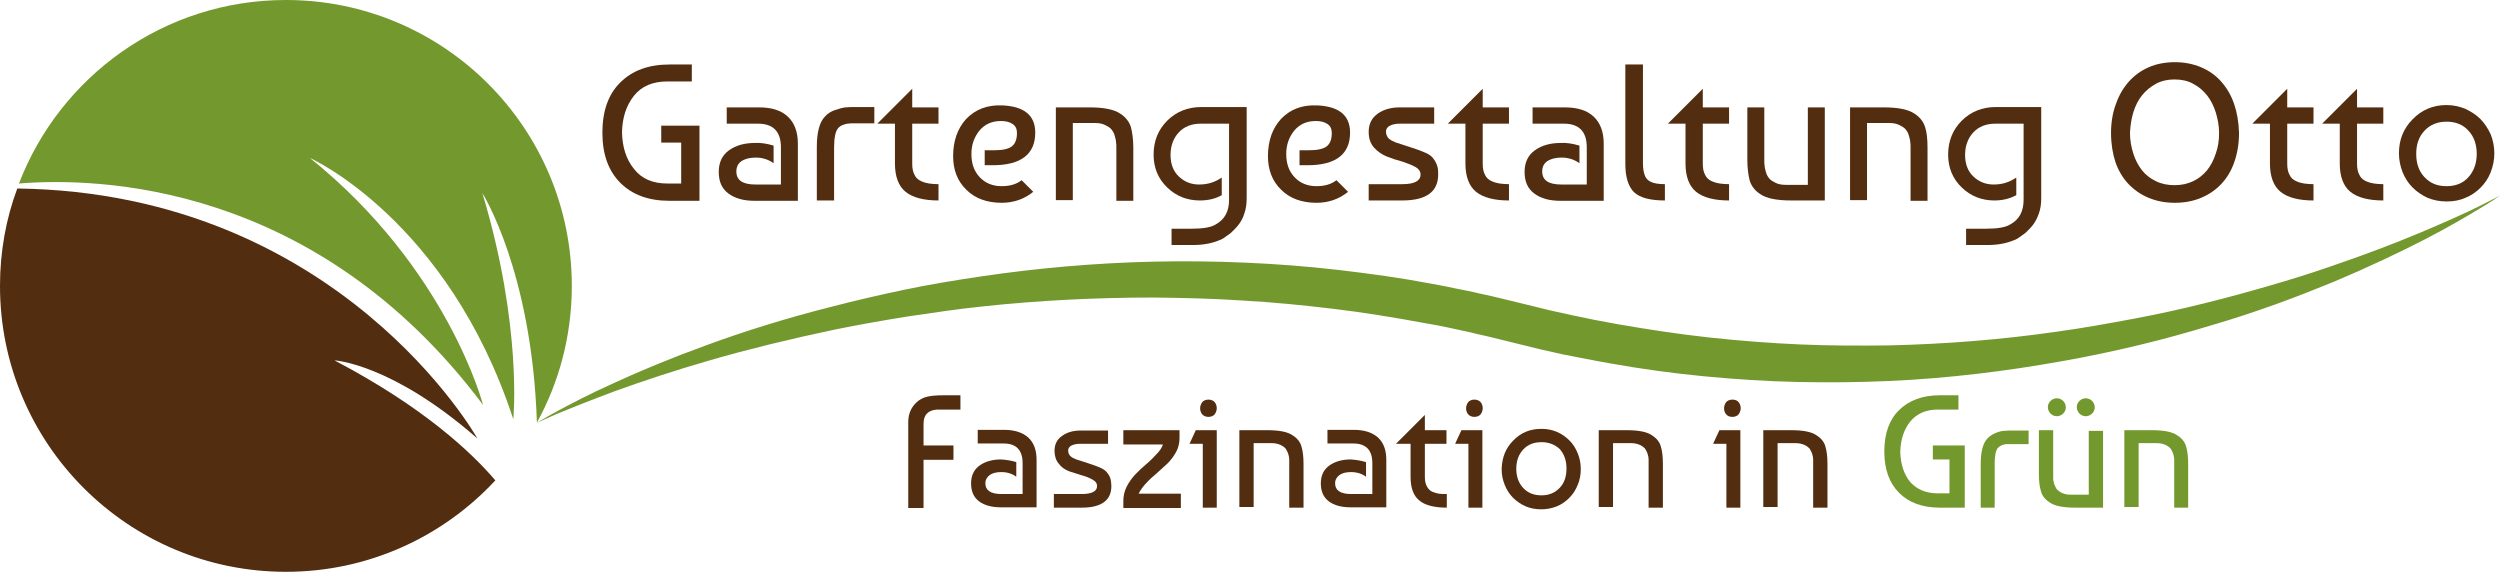 <?xml version="1.0" encoding="utf-8"?>
<!-- Generator: Adobe Illustrator 19.2.1, SVG Export Plug-In . SVG Version: 6.00 Build 0)  -->
<svg version="1.1" id="Layer_1" xmlns="http://www.w3.org/2000/svg" xmlns:xlink="http://www.w3.org/1999/xlink" x="0px" y="0px"
	 viewBox="0 0 752 172" style="enable-background:new 0 0 752 172;" xml:space="preserve">
<style type="text/css">
	.st0{fill:#522D10;}
	.st1{fill:#73982E;}
</style>
<g>
	<g>
		<g>
			<path class="st0" d="M277.8,127.5v6.5h9v4.3h-9v14.5h-4.6v-25.8c0-2.4,0.8-4.3,2.3-5.8c1-1,2.2-1.6,3.5-1.9
				c1.3-0.3,2.9-0.4,4.8-0.4h5.1v4.3h-5.8C279.5,123,277.8,124.5,277.8,127.5z"/>
			<path class="st0" d="M305.7,139v4.4c-1.2-0.9-2.7-1.4-4.5-1.4c-1.5,0-2.7,0.3-3.5,0.9c-0.8,0.6-1.3,1.4-1.3,2.5
				c0,2.1,1.6,3.2,4.8,3.2h6.4v-9.3c0-3.9-1.9-5.9-5.7-5.9h-7.8v-4.1h8c3.1,0,5.5,0.8,7.2,2.3c1.7,1.6,2.5,3.8,2.5,6.7v14.3H301
				c-2.7,0-4.9-0.6-6.5-1.8c-1.6-1.2-2.4-3-2.4-5.4c0-2.4,0.9-4.2,2.6-5.4c1.7-1.2,3.9-1.8,6.4-1.8
				C302.5,138.3,304.1,138.5,305.7,139z"/>
			<path class="st0" d="M333.3,129.4v4.1h-8.6c-0.9,0-1.7,0.2-2.4,0.5c-0.7,0.4-1,0.9-1,1.5c0,0.4,0.1,0.7,0.2,1
				c0.2,0.3,0.3,0.6,0.6,0.8c0.2,0.2,0.5,0.4,1,0.6s0.8,0.4,1,0.4c0.2,0.1,1.3,0.4,3.1,1c1.8,0.6,3.2,1.1,4,1.5
				c0.9,0.4,1.5,0.9,2,1.6c0.5,0.7,0.8,1.3,0.9,1.9c0.1,0.6,0.2,1.3,0.2,1.9c0,4.3-3,6.5-8.9,6.5h-8.4v-4.1h8.4c3,0,4.6-0.8,4.6-2.4
				c0-0.8-0.4-1.4-1.3-1.9c-0.9-0.5-2-1-3.2-1.3c-1.3-0.4-2.6-0.8-3.8-1.2c-1.3-0.5-2.4-1.2-3.2-2.3c-0.9-1-1.3-2.4-1.3-3.9
				c0-2,0.8-3.5,2.3-4.5c1.5-1.1,3.4-1.6,5.5-1.6H333.3z"/>
			<path class="st0" d="M337.9,152.7v-1.9c0-1.6,0.3-3,1-4.4c0.7-1.4,1.6-2.6,2.6-3.7c1.1-1.1,2.1-2.1,3.2-3c1.1-0.9,2.1-1.9,3.1-3
				c1-1,1.7-2,2-3h-11.9v-4.3h16.9v2.4c0,1.4-0.3,2.8-1,4.1c-0.7,1.3-1.6,2.5-2.6,3.5c-1.1,1-2.2,2-3.3,3c-1.1,0.9-2.2,1.9-3.2,3
				s-1.7,2.1-2.2,3.1h12.7v4.3H337.9z"/>
			<path class="st0" d="M366.1,152.7h-4.3v-19.2h-4l1.9-4.1h6.3V152.7z M361.6,124.6c-0.4-0.5-0.6-1.1-0.6-1.8
				c0-0.6,0.2-1.2,0.6-1.8c0.4-0.5,1.1-0.8,1.9-0.8s1.5,0.3,1.9,0.8c0.4,0.5,0.6,1.1,0.6,1.8c0,0.6-0.2,1.2-0.6,1.8
				c-0.4,0.5-1.1,0.8-1.9,0.8S362,125.1,361.6,124.6z"/>
			<path class="st0" d="M372.8,129.4h8.4c3.6,0,6.2,0.5,7.7,1.6c1.4,0.9,2.3,2.1,2.6,3.4c0.4,1.3,0.6,3,0.6,5.2v13.1h-4.3v-13.1
				c0-0.6,0-1.1,0-1.5c0-0.4-0.1-0.9-0.3-1.6c-0.2-0.6-0.5-1.1-0.8-1.6c-0.4-0.4-0.9-0.8-1.6-1.1c-0.7-0.3-1.5-0.5-2.5-0.5h-5.5
				v19.2h-4.3V129.4z"/>
			<path class="st0" d="M410.9,139v4.4c-1.2-0.9-2.7-1.4-4.5-1.4c-1.5,0-2.7,0.3-3.5,0.9c-0.8,0.6-1.3,1.4-1.3,2.5
				c0,2.1,1.6,3.2,4.8,3.2h6.4v-9.3c0-3.9-1.9-5.9-5.7-5.9h-7.8v-4.1h8c3.1,0,5.5,0.8,7.2,2.3c1.7,1.6,2.5,3.8,2.5,6.7v14.3h-10.8
				c-2.7,0-4.9-0.6-6.5-1.8c-1.6-1.2-2.4-3-2.4-5.4c0-2.4,0.9-4.2,2.6-5.4c1.7-1.2,3.9-1.8,6.4-1.8
				C407.7,138.3,409.2,138.5,410.9,139z"/>
			<path class="st0" d="M419.9,133.5l8.7-8.7v4.6h6.5v4.1h-6.5v10c0,1.1,0.2,2.1,0.6,2.8c0.4,0.7,0.9,1.3,1.6,1.6
				c0.7,0.3,1.4,0.5,2,0.6c0.6,0.1,1.4,0.1,2.4,0.1v4.1c-3.7,0-6.5-0.7-8.2-2.1c-1.8-1.4-2.7-3.8-2.7-7.1v-10H419.9z"/>
			<path class="st0" d="M446,152.7h-4.3v-19.2h-4l1.9-4.1h6.3V152.7z M441.6,124.6c-0.4-0.5-0.6-1.1-0.6-1.8c0-0.6,0.2-1.2,0.6-1.8
				c0.4-0.5,1.1-0.8,1.9-0.8s1.5,0.3,1.9,0.8c0.4,0.5,0.6,1.1,0.6,1.8c0,0.6-0.2,1.2-0.6,1.8c-0.4,0.5-1.1,0.8-1.9,0.8
				S442,125.1,441.6,124.6z"/>
			<path class="st0" d="M455.2,132.5c2.3-2.4,5.1-3.5,8.5-3.5c1.6,0,3.2,0.3,4.6,0.9c1.4,0.6,2.7,1.5,3.8,2.6
				c1.1,1.1,1.9,2.4,2.5,3.9c0.6,1.5,0.9,3,0.9,4.7c0,1.7-0.3,3.3-0.9,4.7c-0.6,1.5-1.4,2.8-2.5,3.9c-1.1,1.1-2.3,2-3.8,2.6
				c-1.5,0.6-3,0.9-4.7,0.9c-1.7,0-3.3-0.3-4.7-0.9c-1.4-0.6-2.7-1.5-3.8-2.6c-1.1-1.1-1.9-2.4-2.5-3.9c-0.6-1.5-0.9-3-0.9-4.7
				C451.8,137.6,452.9,134.8,455.2,132.5z M463.7,133c-2.3,0-4.1,0.7-5.5,2.2c-1.4,1.5-2.1,3.4-2.1,5.8s0.7,4.3,2.1,5.8
				c1.4,1.5,3.2,2.2,5.5,2.2c2.3,0,4.1-0.8,5.5-2.3c1.4-1.5,2-3.4,2-5.8c0-2.4-0.7-4.3-2-5.8C467.8,133.8,466,133,463.7,133z"/>
			<path class="st0" d="M480.9,129.4h8.4c3.6,0,6.2,0.5,7.7,1.6c1.4,0.9,2.3,2.1,2.6,3.4c0.4,1.3,0.6,3,0.6,5.2v13.1h-4.3v-13.1
				c0-0.6,0-1.1,0-1.5c0-0.4-0.1-0.9-0.3-1.6c-0.2-0.6-0.5-1.1-0.8-1.6c-0.4-0.4-0.9-0.8-1.6-1.1c-0.7-0.3-1.5-0.5-2.5-0.5h-5.5
				v19.2h-4.3V129.4z"/>
			<path class="st0" d="M523.6,152.7h-4.3v-19.2h-4l1.9-4.1h6.3V152.7z M519.2,124.6c-0.4-0.5-0.6-1.1-0.6-1.8
				c0-0.6,0.2-1.2,0.6-1.8c0.4-0.5,1.1-0.8,1.9-0.8c0.9,0,1.5,0.3,1.9,0.8c0.4,0.5,0.6,1.1,0.6,1.8c0,0.6-0.2,1.2-0.6,1.8
				c-0.4,0.5-1.1,0.8-1.9,0.8C520.2,125.4,519.6,125.1,519.2,124.6z"/>
			<path class="st0" d="M530.4,129.4h8.4c3.6,0,6.2,0.5,7.7,1.6c1.4,0.9,2.3,2.1,2.6,3.4c0.4,1.3,0.6,3,0.6,5.2v13.1h-4.3v-13.1
				c0-0.6,0-1.1,0-1.5c0-0.4-0.1-0.9-0.3-1.6c-0.2-0.6-0.5-1.1-0.8-1.6c-0.4-0.4-0.9-0.8-1.6-1.1c-0.7-0.3-1.5-0.5-2.5-0.5h-5.5
				v19.2h-4.3V129.4z"/>
			<path class="st1" d="M582.9,148.4h3.5v-10.2h-5V134h9.6v18.7h-7.5c-5.2,0-9.3-1.5-12.2-4.4c-3-3-4.5-7.1-4.5-12.5
				c0-5.4,1.5-9.6,4.5-12.5s7-4.4,12.2-4.4h5.6v4.3h-6.2c-3.6,0-6.3,1.2-8.3,3.6c-1.9,2.4-2.9,5.4-3,9.1c0.1,3.7,1.1,6.8,3,9.1
				C576.6,147.2,579.3,148.4,582.9,148.4z"/>
			<path class="st1" d="M595.8,152.7v-13.2c0-3.7,0.7-6.3,2.1-7.7c0.7-0.7,1.5-1.2,2.5-1.6c1-0.4,1.8-0.6,2.5-0.6
				c0.7-0.1,1.7-0.1,3-0.1h4.3v4.1H605c-0.6,0-1.1,0-1.5,0c-0.4,0-0.8,0.1-1.3,0.3c-0.5,0.2-0.9,0.5-1.3,0.9
				c-0.6,0.8-0.9,2.3-0.9,4.7v13.2H595.8z"/>
			<path class="st1" d="M632.6,152.7h-8.4c-3.6,0-6.2-0.5-7.7-1.6c-1.4-0.9-2.3-2.1-2.6-3.4c-0.4-1.3-0.6-3-0.6-5.2v-13.1h4.3v13.1
				c0,0.6,0,1.1,0,1.5c0,0.4,0.1,0.9,0.3,1.6c0.2,0.6,0.5,1.1,0.8,1.6c0.4,0.4,0.9,0.8,1.6,1.1c0.7,0.3,1.5,0.5,2.5,0.5h5.5v-19.2
				h4.3V152.7z M616.8,124.4c-0.5-0.5-0.8-1.2-0.8-1.9c0-0.8,0.3-1.4,0.8-1.9c0.5-0.5,1.2-0.8,1.9-0.8s1.4,0.3,1.9,0.8
				c0.5,0.5,0.8,1.2,0.8,1.9c0,0.8-0.3,1.4-0.8,1.9c-0.5,0.5-1.2,0.8-1.9,0.8S617.3,124.9,616.8,124.4z M625.5,124.4
				c-0.5-0.5-0.8-1.2-0.8-1.9c0-0.8,0.3-1.4,0.8-1.9c0.5-0.5,1.2-0.8,1.9-0.8s1.4,0.3,1.9,0.8c0.5,0.5,0.8,1.2,0.8,1.9
				c0,0.8-0.3,1.4-0.8,1.9c-0.5,0.5-1.2,0.8-1.9,0.8S626,124.9,625.5,124.4z"/>
			<path class="st1" d="M638.9,129.4h8.4c3.6,0,6.2,0.5,7.7,1.6c1.4,0.9,2.3,2.1,2.6,3.4c0.4,1.3,0.6,3,0.6,5.2v13.1H654v-13.1
				c0-0.6,0-1.1,0-1.5c0-0.4-0.1-0.9-0.3-1.6c-0.2-0.6-0.5-1.1-0.8-1.6c-0.4-0.4-0.9-0.8-1.6-1.1c-0.7-0.3-1.5-0.5-2.5-0.5h-5.5
				v19.2h-4.3V129.4z"/>
		</g>
		<g>
			<path class="st0" d="M200.7,55.2h4.2V42.9h-6v-5.1h11.5v22.6h-9c-6.3,0-11.2-1.8-14.8-5.4c-3.6-3.6-5.4-8.6-5.4-15.1
				c0-6.5,1.8-11.6,5.4-15.1c3.6-3.6,8.5-5.4,14.8-5.4h6.7v5.1h-7.4c-4.3,0-7.7,1.4-10,4.3c-2.3,2.9-3.5,6.5-3.6,11
				c0.1,4.5,1.3,8.2,3.6,11C193,53.8,196.4,55.2,200.7,55.2z"/>
			<path class="st0" d="M232.7,43.8v5.3c-1.5-1.1-3.3-1.7-5.4-1.7c-1.8,0-3.3,0.4-4.3,1.1c-1,0.7-1.5,1.7-1.5,3.1
				c0,2.6,1.9,3.9,5.7,3.9h7.7V44.3c0-4.7-2.3-7.1-6.9-7.1h-9.4v-4.9h9.7c3.8,0,6.7,0.9,8.7,2.8c2,1.9,3,4.6,3,8.1v17.2h-13
				c-3.3,0-5.9-0.7-7.9-2.2c-2-1.5-2.9-3.6-2.9-6.5c0-2.8,1-5,3.1-6.5c2.1-1.5,4.7-2.2,7.8-2.2C228.9,42.9,230.7,43.2,232.7,43.8z"
				/>
			<path class="st0" d="M245.7,60.3v-16c0-4.5,0.8-7.6,2.5-9.3c0.8-0.9,1.8-1.5,3-1.9c1.2-0.4,2.2-0.7,3.1-0.8
				c0.9-0.1,2.1-0.1,3.6-0.1h5.1v4.9h-6.2c-0.8,0-1.4,0-1.8,0.1c-0.4,0-0.9,0.2-1.5,0.4c-0.6,0.2-1.1,0.6-1.5,1.1
				c-0.7,0.9-1.1,2.8-1.1,5.6v16H245.7z"/>
			<path class="st0" d="M263.9,37.2l10.5-10.5v5.6h7.9v4.9h-7.9v12c0,1.4,0.2,2.5,0.7,3.4c0.4,0.9,1.1,1.5,2,1.9
				c0.9,0.4,1.7,0.6,2.4,0.7c0.8,0.1,1.7,0.2,2.8,0.2v4.9c-4.5,0-7.8-0.9-9.9-2.6c-2.1-1.7-3.2-4.6-3.2-8.5v-12H263.9z"/>
			<path class="st0" d="M301.5,31.7c6.6,0.3,9.9,3,9.9,8.2c0,6.5-4.3,9.8-12.8,9.8h-2.4v-4.5h2.8c2.6,0,4.4-0.4,5.4-1.2
				c1-0.8,1.5-2.1,1.5-4c0-1.2-0.4-2.1-1.3-2.7c-0.9-0.6-2-0.9-3.5-0.9c-2.8,0-4.9,1-6.5,2.9c-1.6,2-2.4,4.3-2.4,7
				c0,2.9,0.8,5.2,2.5,7c1.7,1.8,3.9,2.7,6.6,2.7c2.5,0,4.5-0.6,6-1.8l3.5,3.5c-2.7,2.2-5.9,3.3-9.5,3.3c-4.4,0-8-1.3-10.6-3.9
				c-2.7-2.6-4-6-4-10.1c0-4.6,1.3-8.3,3.9-11.2C293.4,32.9,297,31.5,301.5,31.7z"/>
			<path class="st0" d="M317.6,32.3h10.1c4.3,0,7.4,0.6,9.3,1.9c1.7,1.1,2.7,2.5,3.2,4.1c0.4,1.6,0.7,3.7,0.7,6.2v15.9h-5.1V44.5
				c0-0.7,0-1.3-0.1-1.8c0-0.5-0.2-1.1-0.4-1.9c-0.2-0.8-0.6-1.4-1-1.9c-0.4-0.5-1.1-0.9-1.9-1.3c-0.8-0.4-1.8-0.6-3-0.6h-6.7v23.2
				h-5.1V32.3z"/>
			<path class="st0" d="M360.9,60.3c-3.8,0-7.1-1.3-9.8-3.9c-2.7-2.6-4.1-5.9-4.1-9.9c0-4.1,1.4-7.5,4.1-10.2
				c2.7-2.7,6.2-4.1,10.2-4.1h13.7v27.3c0,1.8-0.2,3.3-0.7,4.7c-0.4,1.4-1.1,2.6-1.9,3.6c-0.8,1-1.6,1.7-2.2,2.3
				c-0.7,0.5-1.5,1.1-2.4,1.7c-2.4,1.2-5.4,1.9-8.8,1.9h-6.6v-4.9h6c3.4,0,5.9-0.4,7.3-1.3c2.7-1.5,4-3.9,4-7.4V37.2h-8.5
				c-2.8,0-5,0.9-6.6,2.6c-1.6,1.7-2.5,4-2.5,6.8c0,2.7,0.8,4.9,2.5,6.5c1.7,1.6,3.7,2.4,6.1,2.4c2.6,0,4.8-0.7,6.8-2.1v5.3
				C365.6,59.8,363.4,60.3,360.9,60.3z"/>
			<path class="st0" d="M396.2,31.7c6.6,0.3,9.9,3,9.9,8.2c0,6.5-4.3,9.8-12.8,9.8h-2.4v-4.5h2.8c2.6,0,4.4-0.4,5.4-1.2
				c1-0.8,1.5-2.1,1.5-4c0-1.2-0.4-2.1-1.3-2.7c-0.9-0.6-2-0.9-3.5-0.9c-2.8,0-4.9,1-6.5,2.9c-1.6,2-2.4,4.3-2.4,7
				c0,2.9,0.8,5.2,2.5,7c1.7,1.8,3.9,2.7,6.6,2.7c2.5,0,4.5-0.6,6-1.8l3.5,3.5c-2.7,2.2-5.9,3.3-9.5,3.3c-4.4,0-8-1.3-10.6-3.9
				c-2.7-2.6-4-6-4-10.1c0-4.6,1.3-8.3,3.9-11.2C388.1,32.9,391.6,31.5,396.2,31.7z"/>
			<path class="st0" d="M431.4,32.3v4.9h-10.4c-1.1,0-2.1,0.2-2.9,0.6c-0.8,0.4-1.2,1-1.2,1.8c0,0.5,0.1,0.9,0.3,1.3
				c0.2,0.4,0.4,0.7,0.7,0.9c0.3,0.2,0.6,0.5,1.2,0.7c0.5,0.3,0.9,0.4,1.2,0.5c0.3,0.1,1.5,0.5,3.7,1.2c2.2,0.7,3.8,1.3,4.9,1.8
				c1.1,0.5,1.9,1.1,2.4,1.9c0.6,0.8,0.9,1.6,1.1,2.3c0.2,0.8,0.2,1.5,0.2,2.3c0,5.2-3.6,7.8-10.8,7.8h-10.1v-4.9h10.1
				c3.7,0,5.5-1,5.5-2.9c0-0.9-0.5-1.7-1.6-2.3c-1.1-0.6-2.4-1.1-3.9-1.6c-1.5-0.4-3.1-0.9-4.6-1.5c-1.5-0.6-2.8-1.5-3.9-2.7
				c-1.1-1.3-1.6-2.8-1.6-4.7c0-2.4,0.9-4.2,2.7-5.5c1.8-1.3,4.1-1.9,6.7-1.9H431.4z"/>
			<path class="st0" d="M435.5,37.2L446,26.7v5.6h7.9v4.9H446v12c0,1.4,0.2,2.5,0.7,3.4c0.4,0.9,1.1,1.5,2,1.9
				c0.9,0.4,1.7,0.6,2.4,0.7c0.8,0.1,1.7,0.2,2.8,0.2v4.9c-4.5,0-7.8-0.9-9.9-2.6c-2.1-1.7-3.2-4.6-3.2-8.5v-12H435.5z"/>
			<path class="st0" d="M475.1,43.8v5.3c-1.5-1.1-3.3-1.7-5.4-1.7c-1.8,0-3.3,0.4-4.3,1.1c-1,0.7-1.5,1.7-1.5,3.1
				c0,2.6,1.9,3.9,5.7,3.9h7.7V44.3c0-4.7-2.3-7.1-6.9-7.1H461v-4.9h9.7c3.8,0,6.7,0.9,8.7,2.8c2,1.9,3,4.6,3,8.1v17.2h-13
				c-3.3,0-5.9-0.7-7.9-2.2c-2-1.5-2.9-3.6-2.9-6.5c0-2.8,1-5,3.1-6.5c2.1-1.5,4.7-2.2,7.8-2.2C471.2,42.9,473.1,43.2,475.1,43.8z"
				/>
			<path class="st0" d="M488.9,49.2V19.4h5.3v29.8c0,1.4,0.2,2.5,0.5,3.4c0.3,0.9,0.8,1.5,1.5,1.9c0.7,0.4,1.4,0.6,2,0.7
				c0.7,0.1,1.5,0.2,2.6,0.2v4.9c-4.4,0-7.5-0.8-9.3-2.5C489.8,56.1,488.9,53.3,488.9,49.2z"/>
			<path class="st0" d="M501.7,37.2l10.5-10.5v5.6h7.9v4.9h-7.9v12c0,1.4,0.2,2.5,0.7,3.4c0.4,0.9,1.1,1.5,2,1.9
				c0.9,0.4,1.7,0.6,2.4,0.7c0.8,0.1,1.7,0.2,2.8,0.2v4.9c-4.5,0-7.8-0.9-9.9-2.6c-2.1-1.7-3.2-4.6-3.2-8.5v-12H501.7z"/>
			<path class="st0" d="M548.9,60.3h-10.1c-4.3,0-7.4-0.6-9.3-1.9c-1.7-1.1-2.7-2.5-3.2-4.1c-0.4-1.6-0.7-3.7-0.7-6.2V32.3h5.1v15.8
				c0,0.7,0,1.3,0.1,1.8c0,0.5,0.2,1.1,0.4,1.9c0.2,0.8,0.6,1.4,1,1.9c0.4,0.5,1.1,0.9,1.9,1.3c0.8,0.4,1.8,0.6,3,0.6h6.7V32.3h5.1
				V60.3z"/>
			<path class="st0" d="M556.5,32.3h10.1c4.3,0,7.4,0.6,9.3,1.9c1.7,1.1,2.7,2.5,3.2,4.1s0.7,3.7,0.7,6.2v15.9h-5.1V44.5
				c0-0.7,0-1.3-0.1-1.8c0-0.5-0.2-1.1-0.4-1.9c-0.2-0.8-0.6-1.4-1-1.9c-0.4-0.5-1.1-0.9-1.9-1.3c-0.8-0.4-1.8-0.6-3-0.6h-6.7v23.2
				h-5.1V32.3z"/>
			<path class="st0" d="M599.9,60.3c-3.8,0-7.1-1.3-9.8-3.9c-2.7-2.6-4.1-5.9-4.1-9.9c0-4.1,1.4-7.5,4.1-10.2
				c2.7-2.7,6.2-4.1,10.2-4.1H614v27.3c0,1.8-0.2,3.3-0.7,4.7s-1.1,2.6-1.9,3.6c-0.8,1-1.6,1.7-2.2,2.3c-0.7,0.5-1.5,1.1-2.4,1.7
				c-2.4,1.2-5.4,1.9-8.8,1.9h-6.6v-4.9h6c3.4,0,5.9-0.4,7.3-1.3c2.7-1.5,4-3.9,4-7.4V37.2h-8.5c-2.8,0-5,0.9-6.6,2.6
				c-1.6,1.7-2.5,4-2.5,6.8c0,2.7,0.8,4.9,2.5,6.5c1.7,1.6,3.7,2.4,6.1,2.4c2.6,0,4.8-0.7,6.8-2.1v5.3
				C604.5,59.8,602.3,60.3,599.9,60.3z"/>
			<path class="st0" d="M635,40c0-3.2,0.5-6.2,1.5-8.8c0.9-2.6,2.2-4.8,3.9-6.7c1.7-1.9,3.7-3.3,6-4.3c2.3-1,5-1.5,7.8-1.5
				c2.8,0,5.4,0.5,7.8,1.5c2.4,1,4.4,2.4,6.1,4.3c1.7,1.9,3,4.1,3.9,6.7c0.9,2.6,1.4,5.5,1.5,8.8c0,3.2-0.5,6.1-1.4,8.7
				c-0.9,2.6-2.2,4.8-3.9,6.6c-1.7,1.8-3.7,3.2-6.1,4.2c-2.4,1-5,1.5-7.9,1.5c-2.9,0-5.5-0.5-7.9-1.5c-2.4-1-4.4-2.4-6.1-4.2
				c-1.7-1.8-3-4-3.9-6.6C635.5,46.2,635,43.3,635,40z M667.5,40c0-2.2-0.4-4.2-1-6.2c-0.6-1.9-1.5-3.7-2.6-5.1
				c-1.2-1.5-2.5-2.6-4.2-3.5c-1.6-0.9-3.5-1.3-5.6-1.3s-3.9,0.4-5.6,1.3c-1.6,0.9-3,2-4.2,3.5s-2,3.2-2.6,5.1c-0.6,2-0.9,4-1,6.2
				c0,2.2,0.4,4.3,1,6.2c0.6,1.9,1.5,3.6,2.6,5c1.1,1.4,2.5,2.5,4.2,3.3c1.6,0.8,3.5,1.2,5.6,1.2s3.9-0.4,5.6-1.2s3-1.9,4.2-3.3
				c1.1-1.4,2-3.1,2.6-5C667.2,44.3,667.5,42.3,667.5,40z"/>
			<path class="st0" d="M677.5,37.2L688,26.7v5.6h7.9v4.9H688v12c0,1.4,0.2,2.5,0.7,3.4c0.4,0.9,1.1,1.5,2,1.9
				c0.9,0.4,1.7,0.6,2.4,0.7c0.8,0.1,1.7,0.2,2.8,0.2v4.9c-4.5,0-7.8-0.9-9.9-2.6c-2.1-1.7-3.2-4.6-3.2-8.5v-12H677.5z"/>
			<path class="st0" d="M698.5,37.2L709,26.7v5.6h7.9v4.9H709v12c0,1.4,0.2,2.5,0.7,3.4c0.4,0.9,1.1,1.5,2,1.9
				c0.9,0.4,1.7,0.6,2.4,0.7c0.8,0.1,1.7,0.2,2.8,0.2v4.9c-4.5,0-7.8-0.9-9.9-2.6c-2.1-1.7-3.2-4.6-3.2-8.5v-12H698.5z"/>
			<path class="st0" d="M725.7,35.9c2.7-2.8,6.1-4.3,10.2-4.3c2,0,3.8,0.4,5.6,1.1c1.7,0.8,3.3,1.8,4.6,3.1c1.3,1.3,2.3,2.9,3.1,4.6
				c0.7,1.8,1.1,3.7,1.1,5.7c0,2-0.4,3.9-1.1,5.7c-0.7,1.8-1.7,3.3-3,4.6c-1.3,1.3-2.8,2.4-4.6,3.1c-1.8,0.8-3.6,1.1-5.7,1.1
				c-2.1,0-4-0.4-5.7-1.1c-1.7-0.8-3.2-1.8-4.5-3.1c-1.3-1.3-2.3-2.9-3-4.6c-0.7-1.8-1.1-3.7-1.1-5.7
				C721.6,42.2,722.9,38.7,725.7,35.9z M735.9,36.6c-2.7,0-4.9,0.9-6.6,2.7c-1.7,1.8-2.5,4.1-2.5,7c0,2.9,0.8,5.2,2.5,7
				c1.7,1.8,3.8,2.7,6.6,2.7c2.8,0,5-0.9,6.6-2.7c1.6-1.8,2.5-4.1,2.5-7c0-2.8-0.8-5.2-2.5-7C740.9,37.5,738.7,36.6,735.9,36.6z"/>
		</g>
		<g>
			<path class="st1" d="M161.5,127.2c0,0,2-1.3,5.9-3.4c3.9-2.1,9.7-5.2,17.3-8.6c7.6-3.5,16.9-7.4,27.9-11.4
				c10.9-4,23.5-8,37.4-11.5c6.9-1.8,14.2-3.5,21.8-5.1c7.6-1.6,15.5-2.9,23.6-4.1c16.3-2.4,33.7-4,51.7-4.4
				c9-0.2,18.2-0.1,27.4,0.3c9.3,0.4,18.6,1.1,28.1,2.2c9.4,1.1,18.9,2.4,28.3,4.2c2.4,0.4,4.7,0.9,7.1,1.4c2.4,0.5,4.7,0.9,7.1,1.5
				c2.3,0.5,4.7,1,7,1.6l7,1.7l6.9,1.7l6.8,1.5c4.6,1,9.1,1.9,13.7,2.7c9.2,1.6,18.4,3,27.5,4c9.2,1,18.3,1.7,27.3,2.1
				c9,0.4,18,0.4,26.7,0.3c17.6-0.4,34.5-1.8,50.5-4.1c8-1.1,15.7-2.5,23.2-3.9c7.5-1.4,14.7-3,21.5-4.7c6.9-1.7,13.4-3.5,19.6-5.3
				c6.2-1.8,12-3.6,17.5-5.5c10.9-3.7,20.3-7.3,27.9-10.5c7.6-3.2,13.6-5.9,17.6-7.9c4-2,6.1-3.1,6.1-3.1s-1.9,1.4-5.8,3.7
				c-3.8,2.3-9.5,5.7-16.9,9.5c-7.4,3.8-16.6,8.2-27.3,12.7c-5.4,2.2-11.2,4.5-17.3,6.7c-6.1,2.2-12.7,4.4-19.6,6.4
				c-6.9,2.1-14.1,4.1-21.6,5.9c-7.5,1.8-15.4,3.5-23.5,4.9c-16.2,2.9-33.6,5.1-51.6,5.9c-9,0.4-18.2,0.5-27.5,0.3
				c-9.3-0.2-18.7-0.8-28.1-1.7c-9.4-0.9-18.9-2.2-28.4-3.9c-4.7-0.8-9.4-1.8-14.2-2.7l-7.1-1.6l-6.9-1.7l-6.9-1.7
				c-2.3-0.6-4.6-1-6.8-1.6c-2.3-0.5-4.6-1-6.9-1.5c-2.3-0.5-4.6-0.9-6.9-1.3c-9.2-1.7-18.3-3.2-27.5-4.3c-9.2-1.1-18.3-2-27.3-2.5
				c-9-0.6-18-0.8-26.8-0.9c-17.6,0-34.6,0.9-50.7,2.6c-8,0.8-15.8,2-23.3,3.1c-7.5,1.2-14.8,2.5-21.7,3.9
				c-13.8,2.9-26.4,6-37.5,9.2c-11.1,3.2-20.6,6.4-28.4,9.2c-7.8,2.9-13.8,5.3-17.9,7C163.6,126.2,161.5,127.2,161.5,127.2z"/>
		</g>
	</g>
	<g>
		<path class="st0" d="M100.6,108.4c0,0,17.2,0.9,43,23.5c0,0-41.4-73.9-138.4-75.2C1.8,65.8,0,75.7,0,86c0,47.5,38.5,86,86,86
			c24.9,0,47.3-10.6,63-27.5C142.1,136.4,127.7,122.6,100.6,108.4z"/>
		<path class="st1" d="M172,86c0-47.5-38.5-86-86-86C49.4,0,18.1,22.9,5.7,55.2c23.5-1.9,89.3-0.5,139.6,66.6c0,0-10.6-41-52.1-74.3
			c0,0,41.5,18.5,61.2,78.6c0,0,2.8-27.8-9.3-68c0,0,14.9,23.4,16.4,69C168.2,115,172,100.9,172,86z"/>
	</g>
</g>
</svg>
